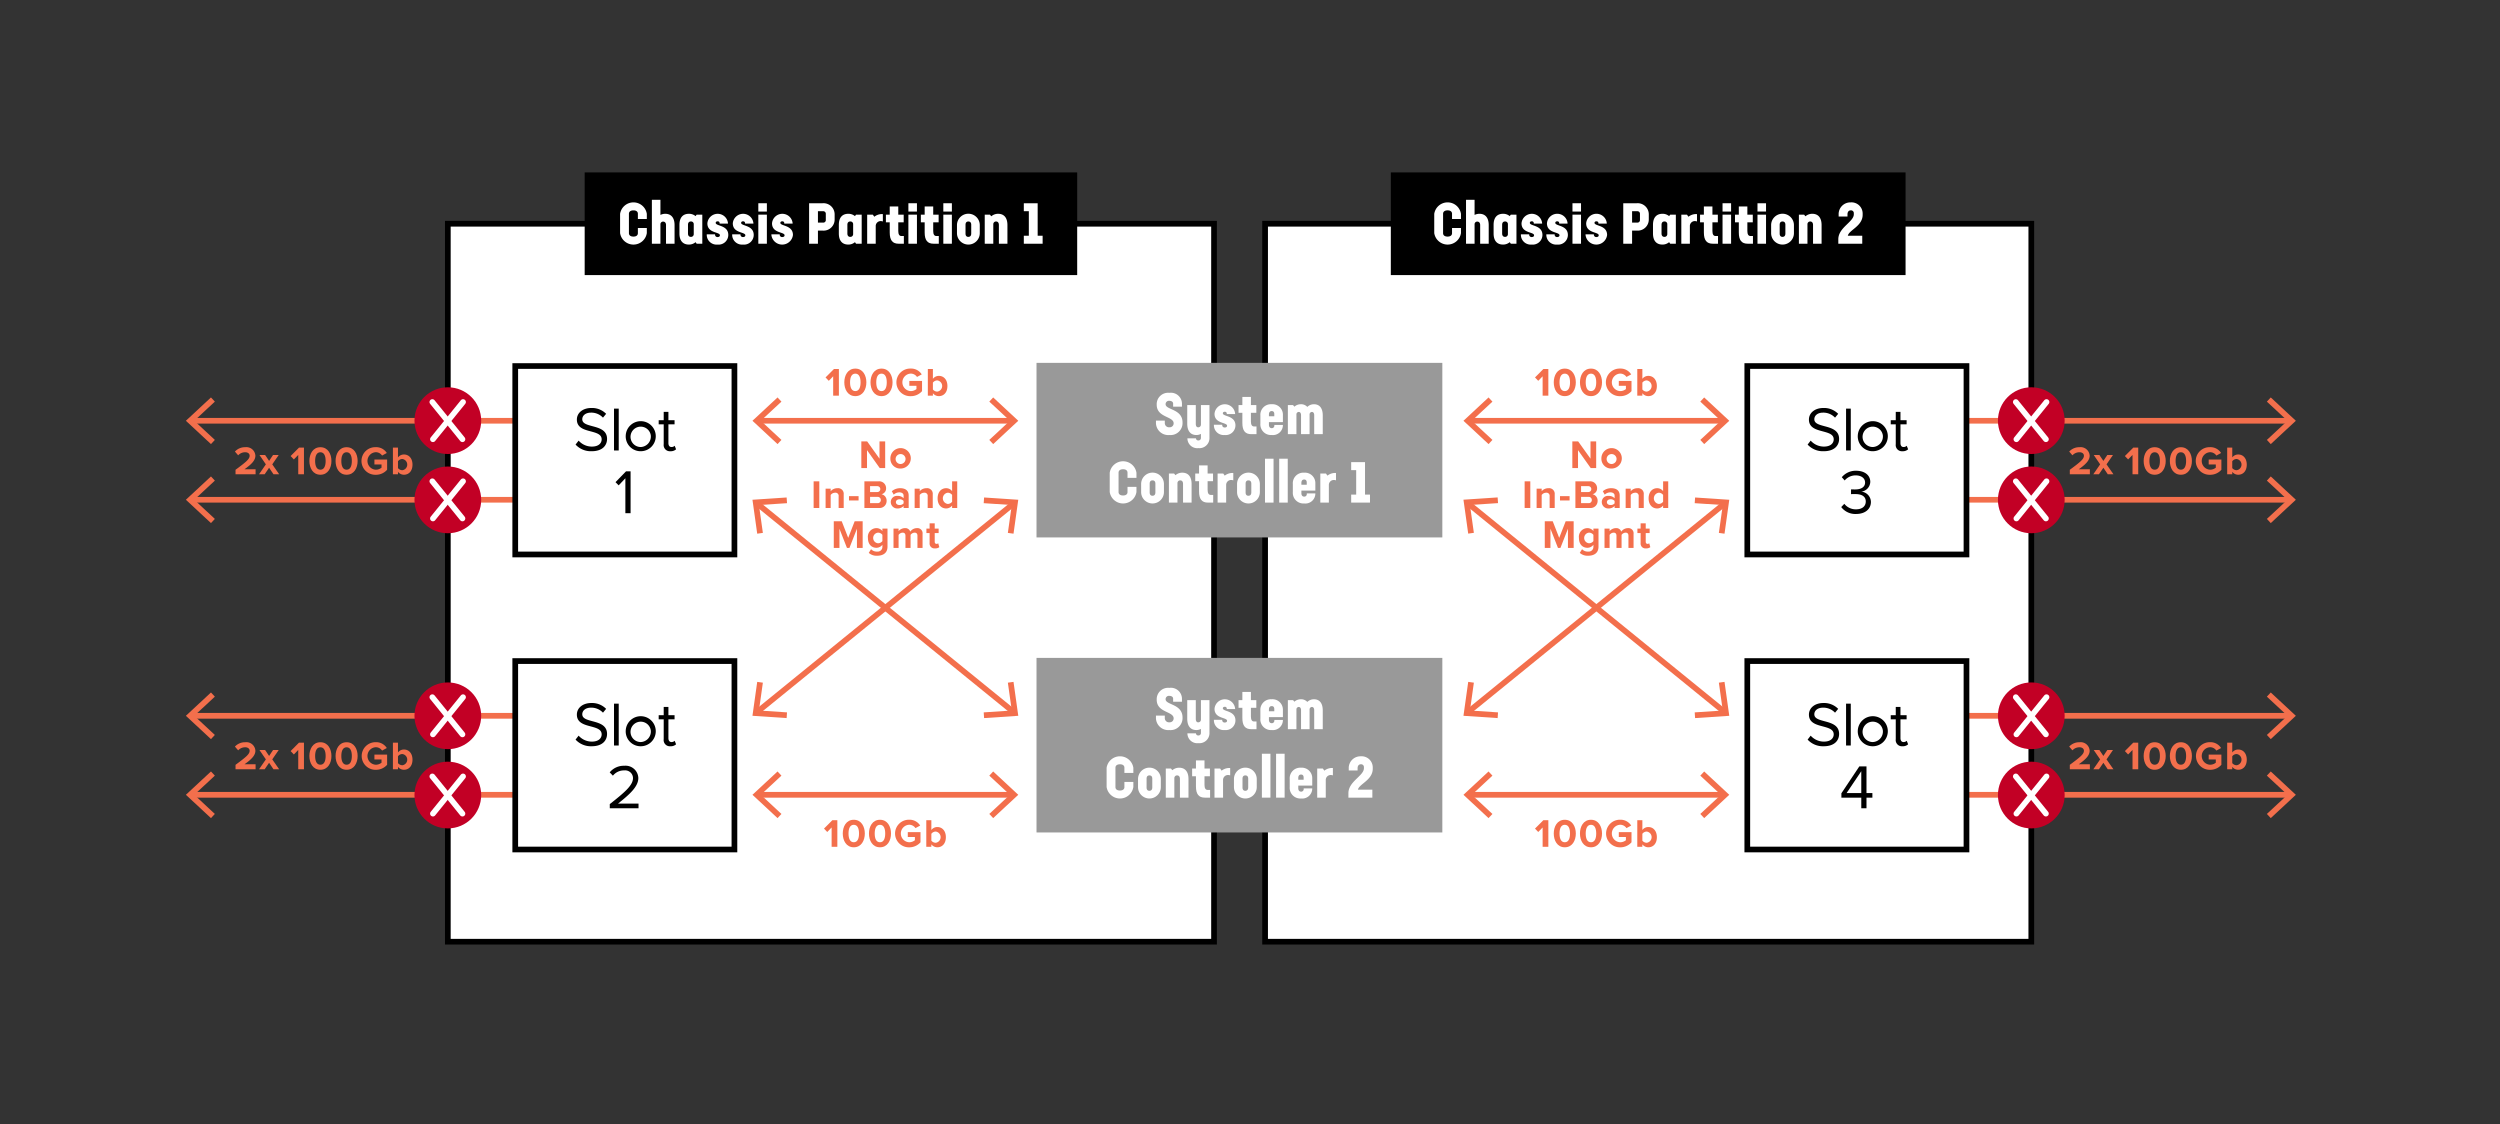 <svg viewBox="0 0 438.298 197.092" xmlns="http://www.w3.org/2000/svg" id="Layer_1"><rect x="0" y="0" width="438.298" height="197.092" fill="#333333" stroke="none"/><defs><style>.cls-1,.cls-2{fill:#fff;}.cls-1{stroke:#000;stroke-miterlimit:10;}.cls-1,.cls-3,.cls-7{stroke-linecap:round;}.cls-3,.cls-7{fill:none;stroke-linejoin:round;}.cls-3{stroke:#f36f4c;}.cls-4{fill:#f36f4c;}.cls-5{fill:#999;}.cls-6{fill:#c20025;}.cls-7{stroke:#fff;}</style></defs><rect height="125.873" width="134.331" y="39.228" x="78.513" class="cls-1"></rect><rect height="18" width="86.347" y="30.228" x="102.505"></rect><path d="M108.713,40.86v-3.358a2.37,2.37,0,0,1,4.688,0V38.391h-1.569v-.909c0-.36-.26-.6-.77-.6-.53,0-.799.239-.799.6V40.879c0,.36.27.6.79.6.52,0,.779-.239.779-.6v-.909h1.569v.89a2.37,2.37,0,0,1-4.688,0Z" class="cls-2"></path><path d="M118.264,39.47v3.259h-1.499V39.451c0-.39-.21-.6-.5-.6a.459.459,0,0,0-.479.47v3.408H114.286V35.033h1.5v2.648a1.918,1.918,0,0,1,.839-.199C117.634,37.482,118.264,38.131,118.264,39.47Z" class="cls-2"></path><path d="M123.127,37.631v5.098h-.989l-.19-.271a1.805,1.805,0,0,1-1.169.42c-1.029,0-1.659-.64-1.659-1.948V39.42c0-1.299.63-1.938,1.659-1.938a1.78,1.78,0,0,1,1.169.409l.19-.26Zm-1.499,3.418v-1.749a.462.462,0,0,0-.51-.47c-.32,0-.5.21-.5.58v1.529c0,.369.18.59.5.59A.476.476,0,0,0,121.628,41.049Z" class="cls-2"></path><path d="M123.906,41.2V41.08h1.459v.12a.408.408,0,0,0,.45.359c.25,0,.4-.119.4-.31,0-.619-2.199-.33-2.199-2.089a1.812,1.812,0,0,1,3.608-.06v.1h-1.459V39.101a.32.32,0,0,0-.35-.3c-.22,0-.34.119-.34.27,0,.6,2.208.359,2.208,2.129a1.704,1.704,0,0,1-1.889,1.679A1.722,1.722,0,0,1,123.906,41.2Z" class="cls-2"></path><path d="M128.365,41.2V41.08h1.459v.12a.408.408,0,0,0,.45.359c.25,0,.4-.119.4-.31,0-.619-2.199-.33-2.199-2.089a1.812,1.812,0,0,1,3.608-.06v.1h-1.459V39.101a.32.32,0,0,0-.35-.3c-.22,0-.34.119-.34.27,0,.6,2.208.359,2.208,2.129a1.704,1.704,0,0,1-1.889,1.679A1.722,1.722,0,0,1,128.365,41.2Z" class="cls-2"></path><path d="M132.948,35.632h1.499v1.46h-1.499Zm0,1.999h1.499v5.098h-1.499Z" class="cls-2"></path><path d="M135.241,41.2V41.08h1.459v.12a.408.408,0,0,0,.45.359c.25,0,.4-.119.4-.31,0-.619-2.199-.33-2.199-2.089a1.812,1.812,0,0,1,3.608-.06v.1H137.499V39.101a.32.32,0,0,0-.35-.3c-.22,0-.34.119-.34.27,0,.6,2.209.359,2.209,2.129a1.902,1.902,0,0,1-3.778,0Z" class="cls-2"></path><path d="M146.328,37.572v.909a1.946,1.946,0,0,1-2.109,1.949h-.819v2.299H141.851V35.632h2.359A1.952,1.952,0,0,1,146.328,37.572Zm-1.549-.07a.439.439,0,0,0-.46-.47h-.919v1.999h.91a.443.443,0,0,0,.47-.479Z" class="cls-2"></path><path d="M151.071,37.631v5.098h-.989l-.19-.271a1.805,1.805,0,0,1-1.169.42c-1.029,0-1.659-.64-1.659-1.948V39.42c0-1.299.63-1.938,1.659-1.938a1.78,1.78,0,0,1,1.169.409l.19-.26Zm-1.499,3.418v-1.749a.462.462,0,0,0-.51-.47c-.32,0-.5.21-.5.58v1.529c0,.369.18.59.5.59A.476.476,0,0,0,149.572,41.049Z" class="cls-2"></path><path d="M154.78,37.541v1.289a1.06,1.06,0,0,0-.38-.069.867.867,0,0,0-.869.909v3.059h-1.5V37.631h.99l.26.37a2.164,2.164,0,0,1,1.299-.47A1.304,1.304,0,0,1,154.78,37.541Z" class="cls-2"></path><path d="M158.464,41.379v1.35h-.919c-1.069,0-1.559-.61-1.559-1.969V38.981h-.67V37.631h.67V36.203h1.499v1.429h.95v1.35h-.95v1.519c0,.59.19.88.56.88Z" class="cls-2"></path><path d="M159.258,35.632h1.499v1.46h-1.499Zm0,1.999h1.499v5.098h-1.499Z" class="cls-2"></path><path d="M164.59,41.379v1.35h-.919c-1.069,0-1.559-.61-1.559-1.969V38.981h-.67V37.631h.67V36.203h1.499v1.429h.95v1.35h-.95v1.519c0,.59.19.88.56.88Z" class="cls-2"></path><path d="M165.383,35.632h1.499v1.46h-1.499Zm0,1.999h1.499v5.098h-1.499Z" class="cls-2"></path><path d="M167.776,40.879V39.47a1.999,1.999,0,0,1,3.998,0V40.879a1.999,1.999,0,1,1-3.998,0Zm2.499.07V39.401c0-.38-.19-.57-.5-.57-.31,0-.5.19-.5.57v1.549c0,.39.19.58.49.58C170.075,41.53,170.274,41.339,170.274,40.95Z" class="cls-2"></path><path d="M176.622,39.47v3.259h-1.499V39.441c0-.391-.19-.61-.49-.61a.472.472,0,0,0-.49.47v3.429h-1.5V37.631h.91l.24.29a1.811,1.811,0,0,1,1.189-.439C175.993,37.482,176.622,38.131,176.622,39.47Z" class="cls-2"></path><path d="M182.793,41.33v1.399H179.495V41.33h.879V37.032h-.879V35.632h2.428V41.33Z" class="cls-2"></path><rect height="125.873" width="134.331" y="39.228" x="221.795" class="cls-1"></rect><rect height="18" width="90.243" y="30.228" x="243.839"></rect><path d="M251.45,40.859V37.501a2.37,2.37,0,0,1,4.688,0V38.391h-1.569v-.91c0-.359-.26-.6-.77-.6-.53,0-.799.24-.799.6V40.879c0,.359.27.6.79.6.52,0,.779-.24.779-.6v-.909h1.569v.889a2.37,2.37,0,0,1-4.688,0Z" class="cls-2"></path><path d="M261,39.47v3.258h-1.499V39.45c0-.39-.21-.6-.5-.6a.459.459,0,0,0-.479.47v3.408h-1.5V35.033h1.5v2.648a1.919,1.919,0,0,1,.839-.2C260.37,37.481,261,38.13,261,39.47Z" class="cls-2"></path><path d="M265.864,37.631v5.097h-.989l-.19-.27a1.81,1.81,0,0,1-1.169.42c-1.029,0-1.659-.64-1.659-1.949V39.42c0-1.3.63-1.939,1.659-1.939a1.776,1.776,0,0,1,1.169.41l.19-.26Zm-1.499,3.418v-1.749a.462.462,0,0,0-.51-.47c-.32,0-.5.21-.5.579v1.529c0,.37.18.59.5.59A.475.475,0,0,0,264.365,41.049Z" class="cls-2"></path><path d="M266.642,41.199V41.08h1.459v.119a.408.408,0,0,0,.45.36c.25,0,.4-.12.4-.31,0-.62-2.199-.33-2.199-2.089a1.812,1.812,0,0,1,3.608-.061v.101h-1.459V39.1a.32.32,0,0,0-.35-.3c-.22,0-.34.12-.34.27,0,.601,2.208.36,2.208,2.129a1.705,1.705,0,0,1-1.889,1.68A1.723,1.723,0,0,1,266.642,41.199Z" class="cls-2"></path><path d="M271.101,41.199V41.08h1.46v.119a.408.408,0,0,0,.449.36c.25,0,.4-.12.4-.31,0-.62-2.199-.33-2.199-2.089A1.812,1.812,0,0,1,274.82,39.1v.101h-1.46V39.1a.32.32,0,0,0-.35-.3c-.22,0-.34.12-.34.27,0,.601,2.209.36,2.209,2.129a1.705,1.705,0,0,1-1.889,1.68A1.723,1.723,0,0,1,271.101,41.199Z" class="cls-2"></path><path d="M275.684,35.632h1.499v1.459h-1.499Zm0,1.999h1.499v5.097h-1.499Z" class="cls-2"></path><path d="M277.977,41.199V41.08h1.459v.119a.409.409,0,0,0,.45.36c.25,0,.399-.12.399-.31,0-.62-2.199-.33-2.199-2.089A1.812,1.812,0,0,1,281.695,39.1v.101h-1.459V39.1a.321.321,0,0,0-.35-.3c-.22,0-.34.12-.34.27,0,.601,2.209.36,2.209,2.129a1.902,1.902,0,0,1-3.778,0Z" class="cls-2"></path><path d="M289.065,37.571v.91a1.946,1.946,0,0,1-2.109,1.948h-.819v2.299h-1.549V35.632h2.358A1.953,1.953,0,0,1,289.065,37.571Zm-1.549-.069a.438.438,0,0,0-.46-.47h-.92v1.999h.91a.444.444,0,0,0,.47-.48Z" class="cls-2"></path><path d="M293.808,37.631v5.097h-.989l-.19-.27a1.809,1.809,0,0,1-1.169.42c-1.029,0-1.659-.64-1.659-1.949V39.42c0-1.3.63-1.939,1.659-1.939a1.774,1.774,0,0,1,1.169.41l.19-.26Zm-1.499,3.418v-1.749a.463.463,0,0,0-.51-.47c-.32,0-.5.21-.5.579v1.529c0,.37.18.59.5.59A.475.475,0,0,0,292.308,41.049Z" class="cls-2"></path><path d="M297.516,37.541v1.289a1.062,1.062,0,0,0-.38-.07.868.868,0,0,0-.869.91v3.058h-1.499V37.631h.989l.26.369a2.165,2.165,0,0,1,1.3-.47A1.18,1.18,0,0,1,297.516,37.541Z" class="cls-2"></path><path d="M301.201,41.379v1.349h-.92c-1.069,0-1.559-.609-1.559-1.969v-1.779h-.67V37.631h.67V36.202h1.499v1.43h.949v1.349h-.949v1.52c0,.59.189.88.56.88Z" class="cls-2"></path><path d="M301.994,35.632h1.499v1.459h-1.499Zm0,1.999h1.499v5.097h-1.499Z" class="cls-2"></path><path d="M307.326,41.379v1.349h-.919c-1.069,0-1.56-.609-1.56-1.969v-1.779h-.67V37.631h.67V36.202h1.499v1.43h.95v1.349h-.95v1.52c0,.59.19.88.56.88Z" class="cls-2"></path><path d="M308.12,35.632h1.499v1.459H308.12Zm0,1.999h1.499v5.097H308.12Z" class="cls-2"></path><path d="M310.513,40.879V39.47a1.999,1.999,0,0,1,3.998,0V40.879a1.999,1.999,0,1,1-3.998,0Zm2.498.07V39.4c0-.38-.189-.569-.499-.569-.311,0-.5.189-.5.569v1.55c0,.39.189.579.489.579C312.811,41.529,313.011,41.339,313.011,40.95Z" class="cls-2"></path><path d="M319.359,39.47v3.258h-1.499V39.44c0-.39-.19-.609-.49-.609a.472.472,0,0,0-.489.47v3.428h-1.5V37.631h.91l.239.29a1.808,1.808,0,0,1,1.189-.44C318.729,37.481,319.359,38.13,319.359,39.47Z" class="cls-2"></path><path d="M323.961,41.329h2.528v1.399H322.291v-.779c0-2.069,2.719-3.038,2.719-4.378v-.199a.485.485,0,0,0-.55-.49c-.329,0-.56.25-.56.7v.379h-1.549v-.31a2.058,2.058,0,0,1,2.108-2.169,1.956,1.956,0,0,1,2.1,1.93v.249C326.559,39.65,324.15,40.339,323.961,41.329Z" class="cls-2"></path><line y2="73.769" x2="33.673" y1="73.769" x1="90.191" class="cls-3"></line><polygon points="36.987 69.679 37.669 70.412 34.057 73.768 37.669 77.125 36.987 77.858 32.589 73.768 36.987 69.679" class="cls-4"></polygon><line y2="87.618" x2="33.673" y1="87.618" x1="90.191" class="cls-3"></line><polygon points="36.987 83.528 37.669 84.261 34.057 87.617 37.669 90.975 36.987 91.707 32.589 87.617 36.987 83.528" class="cls-4"></polygon><line y2="73.769" x2="133.005" y1="73.769" x1="177.437" class="cls-3"></line><polygon points="174.124 69.679 173.442 70.412 177.054 73.768 173.442 77.125 174.124 77.858 178.522 73.768 174.124 69.679" class="cls-4"></polygon><polygon points="136.318 69.679 137 70.412 133.388 73.768 137 77.125 136.318 77.858 131.92 73.768 136.318 69.679" class="cls-4"></polygon><line y2="88.302" x2="132.762" y1="124.809" x1="177.68" class="cls-3"></line><polygon points="177.688 119.546 176.697 119.684 177.383 124.566 172.463 124.894 172.53 125.892 178.523 125.492 177.688 119.546" class="cls-4"></polygon><polygon points="137.912 87.218 137.98 88.217 133.06 88.543 133.745 93.427 132.754 93.565 131.921 87.617 137.912 87.218" class="cls-4"></polygon><path d="M41.293,82.362C43.205,80.954,43.766,80.471,43.766,79.896c0-.406-.372-.609-.764-.609a1.665,1.665,0,0,0-1.247.539l-.567-.658a2.379,2.379,0,0,1,1.8-.764,1.586,1.586,0,0,1,1.786,1.492c0,.799-.658,1.492-1.912,2.375h1.947v.875H41.293Z" class="cls-4"></path><path d="M47.178,82.005l-.778,1.142H45.413l1.198-1.737-1.128-1.646h.995l.701,1.043.693-1.043h.994l-1.134,1.646,1.211,1.737h-.995Z" class="cls-4"></path><path d="M52.287,79.757l-.77.791-.567-.595,1.471-1.478h.869v4.671h-1.002Z" class="cls-4"></path><path d="M56.174,78.405c1.331,0,1.933,1.205,1.933,2.41,0,1.205-.602,2.416-1.933,2.416-1.338,0-1.933-1.211-1.933-2.416C54.241,79.609,54.836,78.405,56.174,78.405Zm0,.883c-.672,0-.925.665-.925,1.527,0,.861.252,1.534.925,1.534.665,0,.917-.672.917-1.534C57.092,79.953,56.839,79.288,56.174,79.288Z" class="cls-4"></path><path d="M60.766,78.405c1.331,0,1.933,1.205,1.933,2.41,0,1.205-.602,2.416-1.933,2.416-1.338,0-1.933-1.211-1.933-2.416C58.833,79.609,59.429,78.405,60.766,78.405Zm0,.883c-.672,0-.925.665-.925,1.527,0,.861.252,1.534.925,1.534.665,0,.917-.672.917-1.534C61.684,79.953,61.432,79.288,60.766,79.288Z" class="cls-4"></path><path d="M65.88,78.398a2.189,2.189,0,0,1,1.933,1.022l-.827.448a1.326,1.326,0,0,0-1.106-.588,1.536,1.536,0,0,0,0,3.068,1.577,1.577,0,0,0,1.008-.357v-.567H65.642v-.854h2.227v1.786a2.592,2.592,0,0,1-1.989.882,2.421,2.421,0,1,1,0-4.839Z" class="cls-4"></path><path d="M68.885,78.475h.889v1.723a1.303,1.303,0,0,1,1.044-.518c.861,0,1.499.672,1.499,1.779,0,1.127-.645,1.772-1.499,1.772a1.328,1.328,0,0,1-1.044-.511v.427h-.889Zm1.653,3.964a.993.993,0,0,0,0-1.968.982.982,0,0,0-.764.392v1.198A.992.992,0,0,0,70.537,82.439Z" class="cls-4"></path><rect height="33.036" width="38.428" y="64.175" x="90.332" class="cls-1"></rect><path d="M101.444,77.25a3.103,3.103,0,0,0,2.311,1.046c1.31,0,1.728-.704,1.728-1.266,0-.88-.892-1.122-1.859-1.386-1.177-.309-2.486-.639-2.486-2.08,0-1.21,1.078-2.035,2.52-2.035a3.45,3.45,0,0,1,2.607,1.023l-.551.671a2.805,2.805,0,0,0-2.123-.88c-.88,0-1.507.473-1.507,1.166,0,.737.847.957,1.782,1.21,1.199.319,2.563.693,2.563,2.233,0,1.067-.727,2.156-2.707,2.156a3.637,3.637,0,0,1-2.816-1.166Z"></path><path d="M107.648,71.64h.825v7.338h-.825Z"></path><path d="M109.705,76.315a2.634,2.634,0,1,1,2.63,2.794A2.607,2.607,0,0,1,109.705,76.315Zm4.39,0a1.786,1.786,0,1,0-1.76,2.057A1.847,1.847,0,0,0,114.095,76.315Z"></path><path d="M116.36,77.866V74.39h-.88V73.664h.88V72.212h.825V73.664h1.078v.726h-1.078v3.301c0,.396.176.682.539.682a.797.797,0,0,0,.562-.22l.241.616a1.346,1.346,0,0,1-.989.341A1.087,1.087,0,0,1,116.36,77.866Z"></path><path d="M109.64,83.85l-1.177,1.243-.551-.561,1.838-1.893h.803v7.338h-.913Z"></path><rect height="30.605" width="71.148" y="63.617" x="181.721" class="cls-5"></rect><path d="M202.663,74.018v-.28h1.549v.44a.735.735,0,0,0,.83.729.677.677,0,0,0,.72-.689c0-1.27-2.968-.97-2.968-3.268a1.998,1.998,0,0,1,2.219-2.079,1.94,1.94,0,0,1,2.208,1.989v.44h-1.549v-.54c0-.31-.3-.49-.67-.49a.585.585,0,0,0-.649.6c0,1.02,2.968.79,2.968,3.208a2.101,2.101,0,0,1-2.309,2.189A2.153,2.153,0,0,1,202.663,74.018Z" class="cls-2"></path><path d="M212.044,71.02v5.707a1.765,1.765,0,0,1-1.939,1.839,1.727,1.727,0,0,1-1.929-1.719h1.5a.378.378,0,0,0,.41.37.424.424,0,0,0,.459-.42v-.729a1.637,1.637,0,0,1-.799.2c-.979,0-1.599-.649-1.599-1.999v-3.248h1.499V74.308c0,.39.15.61.43.61a.471.471,0,0,0,.47-.48v-3.418Z" class="cls-2"></path><path d="M212.819,74.588v-.12h1.459v.12a.408.408,0,0,0,.45.36c.25,0,.4-.12.4-.31,0-.62-2.199-.33-2.199-2.089a1.812,1.812,0,0,1,3.608-.06v.1H215.078v-.1a.32.32,0,0,0-.35-.3c-.22,0-.34.12-.34.27,0,.6,2.209.36,2.209,2.129a1.705,1.705,0,0,1-1.889,1.679A1.722,1.722,0,0,1,212.819,74.588Z" class="cls-2"></path><path d="M220.288,74.768V76.117H219.369c-1.069,0-1.559-.61-1.559-1.969v-1.779H217.14V71.02h.67v-1.429h1.499v1.429h.95v1.349h-.95v1.519c0,.59.19.88.56.88Z" class="cls-2"></path><path d="M224.917,72.769v1.239h-2.449v.45c0,.43.22.61.5.61a.436.436,0,0,0,.45-.43V74.498h1.499a1.751,1.751,0,0,1-1.959,1.769,1.863,1.863,0,0,1-1.989-2.009V72.859a1.85,1.85,0,0,1,1.979-1.989A1.829,1.829,0,0,1,224.917,72.769Zm-1.509.21V72.599c0-.36-.17-.53-.45-.53-.3,0-.49.2-.49.6v.31Z" class="cls-2"></path><path d="M231.905,72.859v3.258h-1.499V72.799c0-.37-.16-.58-.41-.58a.435.435,0,0,0-.4.49V76.117h-1.499V72.799c0-.37-.16-.58-.41-.58a.427.427,0,0,0-.399.47V76.117H225.788V71.02h.91l.23.28A1.706,1.706,0,0,1,228.037,70.87a1.462,1.462,0,0,1,1.159.47,1.671,1.671,0,0,1,1.149-.47C231.325,70.87,231.905,71.519,231.905,72.859Z" class="cls-2"></path><path d="M194.555,86.248V82.89a2.37,2.37,0,0,1,4.688,0v.89h-1.569V82.87c0-.36-.26-.6-.77-.6-.53,0-.799.24-.799.6V86.268c0,.36.27.6.79.6.52,0,.779-.24.779-.6V85.359h1.569V86.248a2.37,2.37,0,0,1-4.688,0Z" class="cls-2"></path><path d="M200.063,86.268V84.859a1.999,1.999,0,0,1,3.998,0V86.268a1.999,1.999,0,0,1-3.998,0Zm2.499.07V84.789c0-.38-.19-.57-.5-.57-.31,0-.5.19-.5.57v1.549c0,.39.19.58.49.58C202.362,86.918,202.561,86.728,202.561,86.338Z" class="cls-2"></path><path d="M208.909,84.859v3.258h-1.499V84.829c0-.39-.19-.61-.49-.61a.472.472,0,0,0-.49.47V88.117h-1.5V83.02h.91l.24.29a1.809,1.809,0,0,1,1.189-.44C208.279,82.87,208.909,83.519,208.909,84.859Z" class="cls-2"></path><path d="M212.696,86.768V88.117h-.919c-1.069,0-1.559-.61-1.559-1.969v-1.779h-.67V83.02h.67v-1.429h1.499v1.429h.95v1.349h-.95v1.519c0,.59.19.88.56.88Z" class="cls-2"></path><path d="M216.218,82.93v1.289a1.061,1.061,0,0,0-.38-.07.867.867,0,0,0-.869.91V88.117h-1.5V83.02h.99l.26.37a2.164,2.164,0,0,1,1.299-.47A1.241,1.241,0,0,1,216.218,82.93Z" class="cls-2"></path><path d="M216.88,86.268V84.859a1.999,1.999,0,0,1,3.998,0V86.268a1.999,1.999,0,0,1-3.998,0Zm2.499.07V84.789c0-.38-.19-.57-.5-.57-.31,0-.5.19-.5.57v1.549c0,.39.19.58.49.58C219.179,86.918,219.378,86.728,219.378,86.338Z" class="cls-2"></path><path d="M223.277,80.421v7.696h-1.499V80.421Z" class="cls-2"></path><path d="M225.765,80.421v7.696h-1.499V80.421Z" class="cls-2"></path><path d="M230.606,84.769v1.239H228.158v.45c0,.43.22.61.5.61a.436.436,0,0,0,.45-.43V86.498h1.499a1.751,1.751,0,0,1-1.959,1.769,1.863,1.863,0,0,1-1.989-2.009V84.859a1.85,1.85,0,0,1,1.979-1.989A1.829,1.829,0,0,1,230.606,84.769Zm-1.509.21V84.599c0-.36-.17-.53-.45-.53-.3,0-.49.2-.49.6v.31Z" class="cls-2"></path><path d="M234.225,82.93v1.289a1.06,1.06,0,0,0-.38-.07.867.867,0,0,0-.869.91V88.117h-1.5V83.02h.99l.26.37a2.164,2.164,0,0,1,1.299-.47A1.241,1.241,0,0,1,234.225,82.93Z" class="cls-2"></path><path d="M240.185,86.718V88.117h-3.298V86.718h.879V82.42h-.879V81.021h2.428v5.697Z" class="cls-2"></path><path d="M152.003,78.921V82.058h-.995V77.387h1.022l2.164,3.025V77.387h.995V82.058h-.959Z" class="cls-4"></path><path d="M156.102,80.364a1.79,1.79,0,1,1,1.786,1.779A1.713,1.713,0,0,1,156.102,80.364Zm2.654,0a.873.873,0,1,0-.868.987A.893.893,0,0,0,158.757,80.364Z" class="cls-4"></path><path d="M142.645,84.387h.994V89.058h-.994Z" class="cls-4"></path><path d="M147.028,87.014a.549.549,0,0,0-.624-.63.964.964,0,0,0-.771.399V89.058h-.889V85.676h.889v.441a1.549,1.549,0,0,1,1.184-.525.984.984,0,0,1,1.1,1.079V89.058h-.889Z" class="cls-4"></path><path d="M148.844,86.985h1.681v.756h-1.681Z" class="cls-4"></path><path d="M151.546,84.387h2.458a1.208,1.208,0,0,1,1.345,1.19,1.038,1.038,0,0,1-.805,1.072,1.132,1.132,0,0,1,.896,1.148,1.23,1.23,0,0,1-1.359,1.261h-2.535Zm2.241,1.877a.516.516,0,1,0,0-1.03h-1.247v1.03Zm.035,1.947a.537.537,0,0,0,.603-.553.546.546,0,0,0-.603-.546h-1.282v1.1Z" class="cls-4"></path><path d="M158.418,88.708a1.4,1.4,0,0,1-1.071.434,1.127,1.127,0,0,1-1.177-1.121,1.071,1.071,0,0,1,1.177-1.079,1.367,1.367,0,0,1,1.071.413v-.469c0-.343-.294-.567-.742-.567a1.424,1.424,0,0,0-.988.399l-.336-.595a2.218,2.218,0,0,1,1.478-.532c.771,0,1.478.308,1.478,1.282V89.058h-.89Zm0-.882a.889.889,0,0,0-.714-.294c-.35,0-.637.189-.637.511,0,.315.287.498.637.498a.889.889,0,0,0,.714-.294Z" class="cls-4"></path><path d="M162.639,87.014a.549.549,0,0,0-.624-.63.964.964,0,0,0-.771.399V89.058h-.889V85.676h.889v.441a1.549,1.549,0,0,1,1.184-.525.984.984,0,0,1,1.1,1.079V89.058h-.889Z" class="cls-4"></path><path d="M166.923,88.631a1.327,1.327,0,0,1-1.043.511c-.854,0-1.499-.645-1.499-1.772,0-1.106.637-1.779,1.499-1.779a1.303,1.303,0,0,1,1.043.518V84.387h.896V89.058h-.896Zm0-1.863a.979.979,0,0,0-.771-.385.994.994,0,0,0,0,1.968.979.979,0,0,0,.771-.385Z" class="cls-4"></path><path d="M150.239,92.697l-1.317,3.362h-.434l-1.317-3.362V96.058h-.994V91.387h1.394l1.135,2.914,1.134-2.914h1.401V96.058h-1.001Z" class="cls-4"></path><path d="M152.712,96.283a1.344,1.344,0,0,0,1.058.42.827.827,0,0,0,.931-.854v-.343a1.317,1.317,0,0,1-1.043.532c-.847,0-1.492-.595-1.492-1.723a1.513,1.513,0,0,1,1.492-1.723,1.302,1.302,0,0,1,1.043.518v-.434h.896v3.152c0,1.289-.994,1.604-1.828,1.604a2.039,2.039,0,0,1-1.457-.504Zm1.989-2.514a.964.964,0,0,0-.763-.385.935.935,0,0,0,0,1.863.984.984,0,0,0,.763-.385Z" class="cls-4"></path><path d="M160.846,93.922c0-.315-.14-.539-.504-.539a.899.899,0,0,0-.701.392v2.283H158.744V93.922c0-.315-.14-.539-.504-.539a.909.909,0,0,0-.701.399V96.058h-.889V92.676h.889v.441a1.48,1.48,0,0,1,1.107-.525.895.895,0,0,1,.938.616,1.435,1.435,0,0,1,1.163-.616.903.903,0,0,1,.995,1.022V96.058h-.896Z" class="cls-4"></path><path d="M162.978,95.218V93.453h-.56v-.777h.56v-.924h.896v.924h.687V93.453h-.687v1.527c0,.21.112.371.308.371a.486.486,0,0,0,.309-.098l.189.672a1.098,1.098,0,0,1-.743.217A.846.846,0,0,1,162.978,95.218Z" class="cls-4"></path><path d="M276.655,78.921V82.058H275.661V77.387h1.022l2.164,3.025V77.387h.994V82.058h-.959Z" class="cls-4"></path><path d="M280.755,80.364a1.79,1.79,0,1,1,1.786,1.779A1.714,1.714,0,0,1,280.755,80.364Zm2.654,0a.872.872,0,1,0-.868.987A.892.892,0,0,0,283.409,80.364Z" class="cls-4"></path><path d="M267.298,84.387h.994V89.058h-.994Z" class="cls-4"></path><path d="M271.681,87.014a.549.549,0,0,0-.624-.63.964.964,0,0,0-.771.399V89.058h-.889V85.676h.889v.441a1.549,1.549,0,0,1,1.184-.525.984.984,0,0,1,1.1,1.079V89.058h-.889Z" class="cls-4"></path><path d="M273.496,86.985h1.682v.756H273.496Z" class="cls-4"></path><path d="M276.198,84.387h2.458a1.208,1.208,0,0,1,1.345,1.19,1.038,1.038,0,0,1-.805,1.072,1.132,1.132,0,0,1,.896,1.148,1.231,1.231,0,0,1-1.359,1.261h-2.535Zm2.241,1.877a.516.516,0,1,0,0-1.03h-1.247v1.03Zm.035,1.947a.537.537,0,0,0,.603-.553.546.546,0,0,0-.603-.546h-1.282v1.1Z" class="cls-4"></path><path d="M283.071,88.708a1.402,1.402,0,0,1-1.071.434,1.127,1.127,0,0,1-1.177-1.121,1.071,1.071,0,0,1,1.177-1.079,1.368,1.368,0,0,1,1.071.413v-.469c0-.343-.294-.567-.742-.567a1.426,1.426,0,0,0-.988.399l-.336-.595a2.218,2.218,0,0,1,1.478-.532c.77,0,1.479.308,1.479,1.282V89.058h-.89Zm0-.882a.891.891,0,0,0-.715-.294c-.35,0-.637.189-.637.511,0,.315.287.498.637.498a.891.891,0,0,0,.715-.294Z" class="cls-4"></path><path d="M287.292,87.014a.549.549,0,0,0-.624-.63.965.965,0,0,0-.77.399V89.058h-.889V85.676h.889v.441a1.551,1.551,0,0,1,1.184-.525.984.984,0,0,1,1.1,1.079V89.058h-.889Z" class="cls-4"></path><path d="M291.576,88.631a1.328,1.328,0,0,1-1.044.511c-.854,0-1.499-.645-1.499-1.772,0-1.106.638-1.779,1.499-1.779a1.303,1.303,0,0,1,1.044.518V84.387h.896V89.058h-.896Zm0-1.863a.979.979,0,0,0-.771-.385.994.994,0,0,0,0,1.968.979.979,0,0,0,.771-.385Z" class="cls-4"></path><path d="M274.891,92.697,273.574,96.058h-.434l-1.317-3.362V96.058H270.829V91.387h1.394l1.135,2.914,1.135-2.914h1.4V96.058h-1.001Z" class="cls-4"></path><path d="M277.365,96.283a1.343,1.343,0,0,0,1.058.42.827.827,0,0,0,.931-.854v-.343a1.316,1.316,0,0,1-1.043.532c-.848,0-1.492-.595-1.492-1.723a1.514,1.514,0,0,1,1.492-1.723,1.3,1.3,0,0,1,1.043.518v-.434h.896v3.152c0,1.289-.994,1.604-1.827,1.604a2.038,2.038,0,0,1-1.457-.504Zm1.988-2.514a.962.962,0,0,0-.763-.385.935.935,0,0,0,0,1.863.983.983,0,0,0,.763-.385Z" class="cls-4"></path><path d="M285.498,93.922c0-.315-.14-.539-.504-.539a.9.9,0,0,0-.701.392v2.283h-.896V93.922c0-.315-.14-.539-.504-.539a.908.908,0,0,0-.7.399V96.058h-.89V92.676h.89v.441a1.478,1.478,0,0,1,1.106-.525.895.895,0,0,1,.938.616,1.436,1.436,0,0,1,1.163-.616.903.903,0,0,1,.994,1.022V96.058h-.896Z" class="cls-4"></path><path d="M287.631,95.218V93.453h-.561v-.777h.561v-.924h.896v.924h.687V93.453h-.687v1.527c0,.21.112.371.308.371a.483.483,0,0,0,.309-.098l.189.672a1.1,1.1,0,0,1-.743.217A.845.845,0,0,1,287.631,95.218Z" class="cls-4"></path><line y2="73.769" x2="401.421" y1="73.769" x1="344.904" class="cls-3"></line><polygon points="398.108 77.859 397.426 77.126 401.037 73.77 397.426 70.413 398.108 69.68 402.506 73.77 398.108 77.859" class="cls-4"></polygon><line y2="87.618" x2="401.421" y1="87.618" x1="344.904" class="cls-3"></line><polygon points="398.108 91.708 397.426 90.975 401.037 87.619 397.426 84.262 398.108 83.529 402.506 87.619 398.108 91.708" class="cls-4"></polygon><line y2="73.769" x2="302.09" y1="73.769" x1="257.657" class="cls-3"></line><polygon points="260.97 77.859 261.653 77.126 258.041 73.77 261.653 70.413 260.97 69.68 256.572 73.77 260.97 77.859" class="cls-4"></polygon><polygon points="298.776 77.859 298.094 77.126 301.706 73.77 298.094 70.413 298.776 69.68 303.174 73.77 298.776 77.859" class="cls-4"></polygon><line y2="88.302" x2="302.333" y1="124.809" x1="257.414" class="cls-3"></line><polygon points="262.565 125.893 262.632 124.895 257.713 124.568 258.398 119.684 257.407 119.546 256.573 125.494 262.565 125.893" class="cls-4"></polygon><polygon points="302.341 93.566 301.35 93.428 302.035 88.545 297.115 88.217 297.183 87.219 303.175 87.619 302.341 93.566" class="cls-4"></polygon><path d="M362.877,82.362c1.912-1.408,2.473-1.891,2.473-2.466,0-.406-.372-.609-.764-.609a1.667,1.667,0,0,0-1.247.539l-.567-.658a2.379,2.379,0,0,1,1.8-.764,1.586,1.586,0,0,1,1.786,1.492c0,.799-.658,1.492-1.912,2.375h1.947v.875h-3.516Z" class="cls-4"></path><path d="M368.762,82.005l-.778,1.142h-.987l1.198-1.737-1.128-1.646h.994l.701,1.043.693-1.043h.994l-1.135,1.646,1.212,1.737h-.995Z" class="cls-4"></path><path d="M373.871,79.757l-.771.791-.567-.595,1.471-1.478h.869v4.671h-1.002Z" class="cls-4"></path><path d="M377.758,78.405c1.33,0,1.933,1.205,1.933,2.41,0,1.205-.603,2.416-1.933,2.416-1.338,0-1.934-1.211-1.934-2.416C375.824,79.609,376.42,78.405,377.758,78.405Zm0,.883c-.673,0-.925.665-.925,1.527,0,.861.252,1.534.925,1.534.665,0,.917-.672.917-1.534C378.675,79.953,378.423,79.288,377.758,79.288Z" class="cls-4"></path><path d="M382.349,78.405c1.331,0,1.933,1.205,1.933,2.41,0,1.205-.602,2.416-1.933,2.416-1.338,0-1.933-1.211-1.933-2.416C380.417,79.609,381.012,78.405,382.349,78.405Zm0,.883c-.672,0-.925.665-.925,1.527,0,.861.253,1.534.925,1.534.665,0,.918-.672.918-1.534C383.267,79.953,383.015,79.288,382.349,79.288Z" class="cls-4"></path><path d="M387.464,78.398a2.189,2.189,0,0,1,1.933,1.022l-.826.448a1.326,1.326,0,0,0-1.106-.588,1.536,1.536,0,0,0,0,3.068,1.577,1.577,0,0,0,1.008-.357v-.567h-1.246v-.854H389.452v1.786a2.591,2.591,0,0,1-1.988.882,2.421,2.421,0,1,1,0-4.839Z" class="cls-4"></path><path d="M390.468,78.475h.89v1.723a1.302,1.302,0,0,1,1.044-.518c.861,0,1.498.672,1.498,1.779,0,1.127-.645,1.772-1.498,1.772a1.327,1.327,0,0,1-1.044-.511v.427h-.89Zm1.653,3.964a.993.993,0,0,0,0-1.968.982.982,0,0,0-.764.392v1.198A.992.992,0,0,0,392.121,82.439Z" class="cls-4"></path><rect height="33.036" width="38.428" y="64.175" x="306.335" class="cls-1"></rect><path d="M317.447,77.25a3.103,3.103,0,0,0,2.311,1.046c1.309,0,1.727-.704,1.727-1.266,0-.88-.891-1.122-1.859-1.386-1.177-.309-2.486-.639-2.486-2.08,0-1.21,1.078-2.035,2.52-2.035a3.45,3.45,0,0,1,2.607,1.023l-.55.671a2.806,2.806,0,0,0-2.123-.88c-.881,0-1.508.473-1.508,1.166,0,.737.848.957,1.782,1.21,1.199.319,2.563.693,2.563,2.233,0,1.067-.726,2.156-2.706,2.156a3.634,3.634,0,0,1-2.816-1.166Z"></path><path d="M323.651,71.64h.825v7.338h-.825Z"></path><path d="M325.708,76.315a2.634,2.634,0,1,1,2.629,2.794A2.607,2.607,0,0,1,325.708,76.315Zm4.39,0A1.787,1.787,0,1,0,328.337,78.372,1.848,1.848,0,0,0,330.098,76.315Z"></path><path d="M332.363,77.866V74.39h-.881V73.664h.881V72.212h.825V73.664h1.078v.726h-1.078v3.301c0,.396.176.682.539.682a.796.796,0,0,0,.561-.22l.242.616a1.347,1.347,0,0,1-.99.341A1.087,1.087,0,0,1,332.363,77.866Z"></path><path d="M323.343,88.327a2.547,2.547,0,0,0,2.046.969c1.067,0,1.717-.528,1.717-1.376,0-.913-.748-1.298-1.826-1.298-.309,0-.649,0-.76.011v-.836c.121.011.463.011.76.011.924,0,1.705-.362,1.705-1.21,0-.814-.748-1.254-1.64-1.254a2.485,2.485,0,0,0-1.936.891l-.507-.571a3.179,3.179,0,0,1,2.509-1.134c1.408,0,2.486.715,2.486,1.958a1.788,1.788,0,0,1-1.584,1.706A1.845,1.845,0,0,1,328.008,87.997c0,1.222-.979,2.112-2.597,2.112a3.095,3.095,0,0,1-2.607-1.21Z"></path><path d="M270.451,65.975l-.77.791-.567-.595,1.471-1.478h.869v4.671h-1.002Z" class="cls-4"></path><path d="M274.338,64.623c1.33,0,1.933,1.205,1.933,2.41,0,1.205-.603,2.416-1.933,2.416-1.338,0-1.934-1.211-1.934-2.416C272.404,65.828,273,64.623,274.338,64.623Zm0,.883c-.673,0-.925.665-.925,1.527,0,.861.252,1.534.925,1.534.665,0,.917-.672.917-1.534C275.255,66.171,275.003,65.506,274.338,65.506Z" class="cls-4"></path><path d="M278.93,64.623c1.331,0,1.933,1.205,1.933,2.41,0,1.205-.602,2.416-1.933,2.416-1.338,0-1.933-1.211-1.933-2.416C276.997,65.828,277.592,64.623,278.93,64.623Zm0,.883c-.672,0-.925.665-.925,1.527,0,.861.253,1.534.925,1.534.665,0,.918-.672.918-1.534C279.848,66.171,279.595,65.506,278.93,65.506Z" class="cls-4"></path><path d="M284.044,64.617a2.189,2.189,0,0,1,1.933,1.022l-.826.448a1.326,1.326,0,0,0-1.106-.588,1.536,1.536,0,0,0,0,3.068,1.577,1.577,0,0,0,1.008-.357V67.642h-1.246v-.854h2.227v1.786a2.591,2.591,0,0,1-1.988.882,2.421,2.421,0,1,1,0-4.839Z" class="cls-4"></path><path d="M287.048,64.694h.89v1.723a1.302,1.302,0,0,1,1.044-.518c.861,0,1.498.672,1.498,1.779,0,1.127-.645,1.772-1.498,1.772a1.327,1.327,0,0,1-1.044-.511v.427h-.89Zm1.653,3.964a.993.993,0,0,0,0-1.968.982.982,0,0,0-.764.392v1.198A.992.992,0,0,0,288.701,68.658Z" class="cls-4"></path><path d="M146.07,65.975l-.77.791-.567-.595,1.471-1.478h.869v4.671H146.07Z" class="cls-4"></path><path d="M149.957,64.623c1.331,0,1.933,1.205,1.933,2.41,0,1.205-.602,2.416-1.933,2.416-1.338,0-1.933-1.211-1.933-2.416C148.024,65.828,148.619,64.623,149.957,64.623Zm0,.883c-.672,0-.925.665-.925,1.527,0,.861.252,1.534.925,1.534.665,0,.917-.672.917-1.534C150.874,66.171,150.622,65.506,149.957,65.506Z" class="cls-4"></path><path d="M154.549,64.623c1.331,0,1.933,1.205,1.933,2.41,0,1.205-.602,2.416-1.933,2.416-1.338,0-1.933-1.211-1.933-2.416C152.616,65.828,153.211,64.623,154.549,64.623Zm0,.883c-.672,0-.925.665-.925,1.527,0,.861.252,1.534.925,1.534.665,0,.917-.672.917-1.534C155.467,66.171,155.214,65.506,154.549,65.506Z" class="cls-4"></path><path d="M159.663,64.617a2.189,2.189,0,0,1,1.933,1.022l-.827.448a1.326,1.326,0,0,0-1.106-.588,1.536,1.536,0,0,0,0,3.068,1.577,1.577,0,0,0,1.008-.357V67.642h-1.247v-.854h2.227v1.786a2.592,2.592,0,0,1-1.989.882,2.421,2.421,0,1,1,0-4.839Z" class="cls-4"></path><path d="M162.667,64.694h.889v1.723a1.303,1.303,0,0,1,1.044-.518c.861,0,1.499.672,1.499,1.779,0,1.127-.645,1.772-1.499,1.772a1.328,1.328,0,0,1-1.044-.511v.427h-.889Zm1.653,3.964a.993.993,0,0,0,0-1.968.982.982,0,0,0-.764.392v1.198A.992.992,0,0,0,164.32,68.658Z" class="cls-4"></path><line y2="125.493" x2="33.673" y1="125.493" x1="90.191" class="cls-3"></line><polygon points="36.987 121.403 37.669 122.136 34.057 125.492 37.669 128.85 36.987 129.582 32.589 125.492 36.987 121.403" class="cls-4"></polygon><line y2="139.342" x2="33.673" y1="139.342" x1="90.191" class="cls-3"></line><polygon points="36.987 135.252 37.669 135.985 34.057 139.341 37.669 142.699 36.987 143.431 32.589 139.341 36.987 135.252" class="cls-4"></polygon><line y2="124.809" x2="132.762" y1="88.302" x1="177.68" class="cls-3"></line><polygon points="172.53 87.218 172.462 88.217 177.382 88.543 176.697 93.427 177.688 93.565 178.521 87.617 172.53 87.218" class="cls-4"></polygon><polygon points="132.754 119.546 133.745 119.684 133.059 124.566 137.979 124.894 137.912 125.892 131.919 125.492 132.754 119.546" class="cls-4"></polygon><line y2="139.342" x2="133.005" y1="139.342" x1="177.437" class="cls-3"></line><polygon points="174.124 135.252 173.442 135.985 177.054 139.341 173.442 142.699 174.124 143.431 178.522 139.341 174.124 135.252" class="cls-4"></polygon><polygon points="136.318 135.252 137 135.985 133.388 139.341 137 142.699 136.318 143.431 131.92 139.341 136.318 135.252" class="cls-4"></polygon><path d="M41.293,134.086c1.912-1.408,2.473-1.891,2.473-2.466,0-.405-.372-.608-.764-.608a1.665,1.665,0,0,0-1.247.539l-.567-.658a2.379,2.379,0,0,1,1.8-.764,1.586,1.586,0,0,1,1.786,1.491c0,.799-.658,1.492-1.912,2.375h1.947v.875H41.293Z" class="cls-4"></path><path d="M47.178,133.729l-.778,1.142H45.413l1.198-1.736L45.483,131.488h.995l.701,1.044.693-1.044h.994l-1.134,1.646,1.211,1.736h-.995Z" class="cls-4"></path><path d="M52.287,131.481l-.77.791-.567-.595,1.471-1.478h.869v4.671h-1.002Z" class="cls-4"></path><path d="M56.174,130.129c1.331,0,1.933,1.204,1.933,2.409s-.602,2.416-1.933,2.416c-1.338,0-1.933-1.211-1.933-2.416S54.836,130.129,56.174,130.129Zm0,.883c-.672,0-.925.665-.925,1.526s.252,1.534.925,1.534c.665,0,.917-.673.917-1.534S56.839,131.012,56.174,131.012Z" class="cls-4"></path><path d="M60.766,130.129c1.331,0,1.933,1.204,1.933,2.409s-.602,2.416-1.933,2.416c-1.338,0-1.933-1.211-1.933-2.416S59.429,130.129,60.766,130.129Zm0,.883c-.672,0-.925.665-.925,1.526s.252,1.534.925,1.534c.665,0,.917-.673.917-1.534S61.432,131.012,60.766,131.012Z" class="cls-4"></path><path d="M65.88,130.122a2.188,2.188,0,0,1,1.933,1.022l-.827.448a1.326,1.326,0,0,0-1.106-.589,1.536,1.536,0,0,0,0,3.068,1.58,1.58,0,0,0,1.008-.357v-.567H65.642v-.854h2.227v1.786a2.592,2.592,0,0,1-1.989.882,2.42,2.42,0,1,1,0-4.839Z" class="cls-4"></path><path d="M68.885,130.2h.889v1.723a1.302,1.302,0,0,1,1.044-.519c.861,0,1.499.673,1.499,1.779,0,1.127-.645,1.771-1.499,1.771a1.327,1.327,0,0,1-1.044-.511v.427h-.889Zm1.653,3.964a.993.993,0,0,0,0-1.968.983.983,0,0,0-.764.392v1.198A.992.992,0,0,0,70.537,134.163Z" class="cls-4"></path><rect height="33.036" width="38.428" y="115.9" x="90.332" class="cls-1"></rect><path d="M101.444,128.974a3.103,3.103,0,0,0,2.311,1.046c1.31,0,1.728-.704,1.728-1.266,0-.88-.892-1.122-1.859-1.386-1.177-.309-2.486-.639-2.486-2.08,0-1.21,1.078-2.035,2.52-2.035a3.45,3.45,0,0,1,2.607,1.023l-.551.671a2.805,2.805,0,0,0-2.123-.88c-.88,0-1.507.473-1.507,1.166,0,.737.847.957,1.782,1.21,1.199.319,2.563.693,2.563,2.233,0,1.067-.727,2.156-2.707,2.156a3.637,3.637,0,0,1-2.816-1.166Z"></path><path d="M107.648,123.364h.825v7.338h-.825Z"></path><path d="M109.705,128.039a2.634,2.634,0,1,1,2.63,2.794A2.607,2.607,0,0,1,109.705,128.039Zm4.39,0a1.786,1.786,0,1,0-1.76,2.057A1.847,1.847,0,0,0,114.095,128.039Z"></path><path d="M116.36,129.59v-3.477h-.88v-.726h.88v-1.452h.825v1.452h1.078v.726h-1.078v3.301c0,.396.176.682.539.682a.797.797,0,0,0,.562-.22l.241.616a1.347,1.347,0,0,1-.989.341A1.087,1.087,0,0,1,116.36,129.59Z"></path><path d="M106.906,140.975c2.64-2.079,4.07-3.3,4.07-4.565a1.372,1.372,0,0,0-1.529-1.342,2.454,2.454,0,0,0-1.991.924l-.562-.583a3.179,3.179,0,0,1,2.553-1.155,2.233,2.233,0,0,1,2.464,2.156c0,1.496-1.518,2.86-3.564,4.478h3.598v.814h-5.038Z"></path><rect height="30.605" width="71.148" y="115.341" x="181.721" class="cls-5"></rect><path d="M202.663,125.743v-.28h1.549v.44a.735.735,0,0,0,.83.73.677.677,0,0,0,.72-.689c0-1.27-2.968-.97-2.968-3.268a1.998,1.998,0,0,1,2.219-2.079,1.941,1.941,0,0,1,2.208,1.989v.44h-1.549v-.54c0-.31-.3-.49-.67-.49a.585.585,0,0,0-.649.6c0,1.02,2.968.79,2.968,3.208a2.101,2.101,0,0,1-2.309,2.189A2.153,2.153,0,0,1,202.663,125.743Z" class="cls-2"></path><path d="M212.044,122.744v5.707a1.765,1.765,0,0,1-1.939,1.839,1.727,1.727,0,0,1-1.929-1.719h1.5a.378.378,0,0,0,.41.37.424.424,0,0,0,.459-.42v-.73a1.637,1.637,0,0,1-.799.2c-.979,0-1.599-.649-1.599-1.999v-3.248h1.499v3.288c0,.39.15.61.43.61a.471.471,0,0,0,.47-.48v-3.418Z" class="cls-2"></path><path d="M212.819,126.312v-.12h1.459v.12a.408.408,0,0,0,.45.36c.25,0,.4-.12.4-.31,0-.62-2.199-.33-2.199-2.089a1.812,1.812,0,0,1,3.608-.06v.1H215.078v-.1a.32.32,0,0,0-.35-.3c-.22,0-.34.12-.34.27,0,.6,2.209.36,2.209,2.129a1.705,1.705,0,0,1-1.889,1.679A1.722,1.722,0,0,1,212.819,126.312Z" class="cls-2"></path><path d="M220.288,126.492v1.349H219.369c-1.069,0-1.559-.61-1.559-1.969v-1.779H217.14v-1.349h.67v-1.429h1.499v1.429h.95v1.349h-.95v1.519c0,.59.19.88.56.88Z" class="cls-2"></path><path d="M224.917,124.493v1.239h-2.449v.45c0,.43.22.61.5.61a.436.436,0,0,0,.45-.43v-.14h1.499a1.751,1.751,0,0,1-1.959,1.769,1.863,1.863,0,0,1-1.989-2.009v-1.399a1.85,1.85,0,0,1,1.979-1.989A1.829,1.829,0,0,1,224.917,124.493Zm-1.509.21v-.38c0-.36-.17-.53-.45-.53-.3,0-.49.2-.49.6v.31Z" class="cls-2"></path><path d="M231.905,124.583v3.258h-1.499v-3.318c0-.37-.16-.58-.41-.58a.435.435,0,0,0-.4.49v3.408h-1.499v-3.318c0-.37-.16-.58-.41-.58a.427.427,0,0,0-.399.47v3.428H225.788v-5.097h.91l.23.28a1.706,1.706,0,0,1,1.109-.43,1.462,1.462,0,0,1,1.159.47,1.671,1.671,0,0,1,1.149-.47C231.325,122.594,231.905,123.244,231.905,124.583Z" class="cls-2"></path><path d="M194.01,137.972v-3.358a2.37,2.37,0,0,1,4.688,0v.89h-1.569v-.91c0-.36-.26-.6-.77-.6-.53,0-.799.24-.799.6v3.398c0,.36.27.6.79.6.52,0,.779-.24.779-.6v-.909h1.569v.889a2.37,2.37,0,0,1-4.688,0Z" class="cls-2"></path><path d="M199.518,137.992v-1.409a1.999,1.999,0,0,1,3.998,0v1.409a1.999,1.999,0,0,1-3.998,0Zm2.499.07v-1.549c0-.38-.19-.57-.5-.57-.31,0-.5.19-.5.57v1.549c0,.39.19.58.49.58C201.817,138.642,202.016,138.452,202.016,138.062Z" class="cls-2"></path><path d="M208.364,136.583v3.258h-1.499v-3.288c0-.39-.19-.61-.49-.61a.472.472,0,0,0-.49.47v3.428h-1.5V134.744h.91l.24.29a1.809,1.809,0,0,1,1.189-.44C207.734,134.594,208.364,135.244,208.364,136.583Z" class="cls-2"></path><path d="M212.151,138.492v1.349h-.919c-1.069,0-1.559-.61-1.559-1.969v-1.779h-.67V134.744h.67v-1.429h1.499v1.429h.95v1.349h-.95v1.519c0,.59.19.88.56.88Z" class="cls-2"></path><path d="M215.673,134.654v1.289a1.061,1.061,0,0,0-.38-.07.867.867,0,0,0-.869.91v3.058H212.924V134.744h.99l.26.37a2.164,2.164,0,0,1,1.299-.47A1.241,1.241,0,0,1,215.673,134.654Z" class="cls-2"></path><path d="M216.335,137.992v-1.409a1.999,1.999,0,0,1,3.998,0v1.409a1.999,1.999,0,0,1-3.998,0Zm2.499.07v-1.549c0-.38-.19-.57-.5-.57-.31,0-.5.19-.5.57v1.549c0,.39.19.58.49.58C218.634,138.642,218.833,138.452,218.833,138.062Z" class="cls-2"></path><path d="M222.732,132.145v7.696h-1.499v-7.696Z" class="cls-2"></path><path d="M225.22,132.145v7.696h-1.499v-7.696Z" class="cls-2"></path><path d="M230.061,136.493v1.239h-2.449v.45c0,.43.22.61.5.61a.436.436,0,0,0,.45-.43v-.14h1.499a1.751,1.751,0,0,1-1.959,1.769,1.863,1.863,0,0,1-1.989-2.009v-1.399a1.85,1.85,0,0,1,1.979-1.989A1.829,1.829,0,0,1,230.061,136.493Zm-1.509.21v-.38c0-.36-.17-.53-.45-.53-.3,0-.49.2-.49.6v.31Z" class="cls-2"></path><path d="M233.681,134.654v1.289a1.061,1.061,0,0,0-.38-.07.867.867,0,0,0-.869.91v3.058H230.932V134.744h.99l.26.37a2.164,2.164,0,0,1,1.299-.47A1.241,1.241,0,0,1,233.681,134.654Z" class="cls-2"></path><path d="M238.072,138.442H240.6v1.399h-4.198v-.78c0-2.069,2.719-3.038,2.719-4.377v-.2a.485.485,0,0,0-.55-.49c-.33,0-.56.25-.56.7v.379h-1.549v-.31a2.058,2.058,0,0,1,2.109-2.169,1.956,1.956,0,0,1,2.099,1.929v.25C240.67,136.763,238.262,137.453,238.072,138.442Z" class="cls-2"></path><path d="M145.799,145.073l-.77.791-.567-.595,1.471-1.478h.869v4.671H145.799Z" class="cls-4"></path><path d="M149.686,143.721c1.331,0,1.933,1.204,1.933,2.409s-.602,2.416-1.933,2.416c-1.338,0-1.933-1.211-1.933-2.416S148.348,143.721,149.686,143.721Zm0,.883c-.672,0-.925.665-.925,1.526s.252,1.534.925,1.534c.665,0,.917-.673.917-1.534S150.351,144.604,149.686,144.604Z" class="cls-4"></path><path d="M154.278,143.721c1.331,0,1.933,1.204,1.933,2.409s-.602,2.416-1.933,2.416c-1.338,0-1.933-1.211-1.933-2.416S152.94,143.721,154.278,143.721Zm0,.883c-.672,0-.925.665-.925,1.526s.252,1.534.925,1.534c.665,0,.917-.673.917-1.534S154.943,144.604,154.278,144.604Z" class="cls-4"></path><path d="M159.392,143.714a2.188,2.188,0,0,1,1.933,1.022l-.827.448a1.326,1.326,0,0,0-1.106-.589,1.536,1.536,0,0,0,0,3.068,1.58,1.58,0,0,0,1.008-.357v-.567h-1.247v-.855h2.227v1.786a2.592,2.592,0,0,1-1.989.882,2.42,2.42,0,1,1,0-4.839Z" class="cls-4"></path><path d="M162.396,143.791h.889v1.723a1.302,1.302,0,0,1,1.044-.519c.861,0,1.499.673,1.499,1.779,0,1.127-.645,1.771-1.499,1.771a1.327,1.327,0,0,1-1.044-.511v.427h-.889Zm1.653,3.964a.993.993,0,0,0,0-1.968.983.983,0,0,0-.764.392v1.198A.992.992,0,0,0,164.049,147.755Z" class="cls-4"></path><line y2="125.493" x2="401.421" y1="125.493" x1="344.904" class="cls-3"></line><polygon points="398.108 129.583 397.426 128.851 401.037 125.494 397.426 122.137 398.108 121.404 402.506 125.494 398.108 129.583" class="cls-4"></polygon><line y2="139.342" x2="401.421" y1="139.342" x1="344.904" class="cls-3"></line><polygon points="398.108 143.432 397.426 142.7 401.037 139.343 397.426 135.986 398.108 135.253 402.506 139.343 398.108 143.432" class="cls-4"></polygon><line y2="124.809" x2="302.333" y1="88.289" x1="257.414" class="cls-3"></line><polygon points="257.405 93.553 258.396 93.415 257.711 88.532 262.632 88.206 262.564 87.207 256.572 87.606 257.405 93.553" class="cls-4"></polygon><polygon points="297.182 125.892 297.115 124.894 302.034 124.568 301.35 119.684 302.341 119.546 303.174 125.494 297.182 125.892" class="cls-4"></polygon><line y2="139.342" x2="302.09" y1="139.342" x1="257.657" class="cls-3"></line><polygon points="260.97 143.432 261.653 142.7 258.041 139.343 261.653 135.986 260.97 135.253 256.572 139.343 260.97 143.432" class="cls-4"></polygon><polygon points="298.776 143.432 298.094 142.7 301.706 139.343 298.094 135.986 298.776 135.253 303.174 139.343 298.776 143.432" class="cls-4"></polygon><path d="M362.877,134.086c1.912-1.408,2.473-1.891,2.473-2.466,0-.405-.372-.608-.764-.608a1.667,1.667,0,0,0-1.247.539l-.567-.658a2.379,2.379,0,0,1,1.8-.764,1.586,1.586,0,0,1,1.786,1.491c0,.799-.658,1.492-1.912,2.375h1.947v.875h-3.516Z" class="cls-4"></path><path d="M368.762,133.729l-.778,1.142h-.987l1.198-1.736-1.128-1.646h.994l.701,1.044.693-1.044h.994l-1.135,1.646,1.212,1.736h-.995Z" class="cls-4"></path><path d="M373.871,131.481l-.771.791-.567-.595,1.471-1.478h.869v4.671h-1.002Z" class="cls-4"></path><path d="M377.758,130.129c1.33,0,1.933,1.204,1.933,2.409s-.603,2.416-1.933,2.416c-1.338,0-1.934-1.211-1.934-2.416S376.42,130.129,377.758,130.129Zm0,.883c-.673,0-.925.665-.925,1.526s.252,1.534.925,1.534c.665,0,.917-.673.917-1.534S378.423,131.012,377.758,131.012Z" class="cls-4"></path><path d="M382.349,130.129c1.331,0,1.933,1.204,1.933,2.409s-.602,2.416-1.933,2.416c-1.338,0-1.933-1.211-1.933-2.416S381.012,130.129,382.349,130.129Zm0,.883c-.672,0-.925.665-.925,1.526s.253,1.534.925,1.534c.665,0,.918-.673.918-1.534S383.015,131.012,382.349,131.012Z" class="cls-4"></path><path d="M387.464,130.122a2.188,2.188,0,0,1,1.933,1.022l-.826.448a1.327,1.327,0,0,0-1.106-.589,1.536,1.536,0,0,0,0,3.068,1.58,1.58,0,0,0,1.008-.357v-.567h-1.246v-.854H389.452v1.786a2.591,2.591,0,0,1-1.988.882,2.42,2.42,0,1,1,0-4.839Z" class="cls-4"></path><path d="M390.468,130.2h.89v1.723a1.301,1.301,0,0,1,1.044-.519c.861,0,1.498.673,1.498,1.779,0,1.127-.645,1.771-1.498,1.771a1.327,1.327,0,0,1-1.044-.511v.427h-.89Zm1.653,3.964a.993.993,0,0,0,0-1.968.983.983,0,0,0-.764.392v1.198A.992.992,0,0,0,392.121,134.163Z" class="cls-4"></path><rect height="33.036" width="38.428" y="115.9" x="306.335" class="cls-1"></rect><path d="M317.447,128.974a3.103,3.103,0,0,0,2.311,1.046c1.309,0,1.727-.704,1.727-1.266,0-.88-.891-1.122-1.859-1.386-1.177-.309-2.486-.639-2.486-2.08,0-1.21,1.078-2.035,2.52-2.035a3.45,3.45,0,0,1,2.607,1.023l-.55.671a2.806,2.806,0,0,0-2.123-.88c-.881,0-1.508.473-1.508,1.166,0,.737.848.957,1.782,1.21,1.199.319,2.563.693,2.563,2.233,0,1.067-.726,2.156-2.706,2.156a3.634,3.634,0,0,1-2.816-1.166Z"></path><path d="M323.651,123.364h.825v7.338h-.825Z"></path><path d="M325.708,128.039a2.634,2.634,0,1,1,2.629,2.794A2.607,2.607,0,0,1,325.708,128.039Zm4.39,0a1.787,1.787,0,1,0-1.761,2.057A1.848,1.848,0,0,0,330.098,128.039Z"></path><path d="M332.363,129.59v-3.477h-.881v-.726h.881v-1.452h.825v1.452h1.078v.726h-1.078v3.301c0,.396.176.682.539.682a.796.796,0,0,0,.561-.22l.242.616a1.347,1.347,0,0,1-.99.341A1.087,1.087,0,0,1,332.363,129.59Z"></path><path d="M326.318,139.842h-3.487v-.759l3.146-4.72h1.254v4.676h1.034v.803h-1.034v1.859h-.913Zm-2.574-.803h2.574v-3.829Z"></path><path d="M270.451,145.073l-.77.791-.567-.595,1.471-1.478h.869v4.671h-1.002Z" class="cls-4"></path><path d="M274.338,143.721c1.33,0,1.933,1.204,1.933,2.409s-.603,2.416-1.933,2.416c-1.338,0-1.934-1.211-1.934-2.416S273,143.721,274.338,143.721Zm0,.883c-.673,0-.925.665-.925,1.526s.252,1.534.925,1.534c.665,0,.917-.673.917-1.534S275.003,144.604,274.338,144.604Z" class="cls-4"></path><path d="M278.93,143.721c1.331,0,1.933,1.204,1.933,2.409s-.602,2.416-1.933,2.416c-1.338,0-1.933-1.211-1.933-2.416S277.592,143.721,278.93,143.721Zm0,.883c-.672,0-.925.665-.925,1.526s.253,1.534.925,1.534c.665,0,.918-.673.918-1.534S279.595,144.604,278.93,144.604Z" class="cls-4"></path><path d="M284.044,143.714a2.188,2.188,0,0,1,1.933,1.022l-.826.448a1.327,1.327,0,0,0-1.106-.589,1.536,1.536,0,0,0,0,3.068,1.58,1.58,0,0,0,1.008-.357v-.567h-1.246v-.855h2.227v1.786a2.591,2.591,0,0,1-1.988.882,2.42,2.42,0,1,1,0-4.839Z" class="cls-4"></path><path d="M287.048,143.791h.89v1.723a1.301,1.301,0,0,1,1.044-.519c.861,0,1.498.673,1.498,1.779,0,1.127-.645,1.771-1.498,1.771a1.326,1.326,0,0,1-1.044-.511v.427h-.89Zm1.653,3.964a.993.993,0,0,0,0-1.968.983.983,0,0,0-.764.392v1.198A.992.992,0,0,0,288.701,147.755Z" class="cls-4"></path><circle r="5.849" cy="139.386" cx="78.513" class="cls-6"></circle><line y2="142.644" x2="75.901" y1="136.123" x1="81.18" class="cls-7"></line><line y2="142.644" x2="81.076" y1="136.123" x1="75.798" class="cls-7"></line><circle r="5.849" cy="125.493" cx="78.513" class="cls-6"></circle><line y2="128.751" x2="75.901" y1="122.231" x1="81.18" class="cls-7"></line><line y2="128.751" x2="81.076" y1="122.231" x1="75.798" class="cls-7"></line><circle r="5.849" cy="87.64" cx="78.513" class="cls-6"></circle><line y2="90.898" x2="75.901" y1="84.378" x1="81.18" class="cls-7"></line><line y2="90.898" x2="81.076" y1="84.378" x1="75.798" class="cls-7"></line><circle r="5.849" cy="73.747" cx="78.513" class="cls-6"></circle><line y2="77.006" x2="75.901" y1="70.485" x1="81.18" class="cls-7"></line><line y2="77.006" x2="81.076" y1="70.485" x1="75.798" class="cls-7"></line><circle r="5.849" cy="139.386" cx="356.125" class="cls-6"></circle><line y2="142.644" x2="353.514" y1="136.123" x1="358.792" class="cls-7"></line><line y2="142.644" x2="358.689" y1="136.123" x1="353.41" class="cls-7"></line><circle r="5.849" cy="125.493" cx="356.125" class="cls-6"></circle><line y2="128.751" x2="353.514" y1="122.231" x1="358.792" class="cls-7"></line><line y2="128.751" x2="358.689" y1="122.231" x1="353.41" class="cls-7"></line><circle r="5.849" cy="87.64" cx="356.125" class="cls-6"></circle><line y2="90.898" x2="353.514" y1="84.378" x1="358.792" class="cls-7"></line><line y2="90.898" x2="358.689" y1="84.378" x1="353.41" class="cls-7"></line><circle r="5.849" cy="73.747" cx="356.125" class="cls-6"></circle><line y2="77.006" x2="353.514" y1="70.485" x1="358.792" class="cls-7"></line><line y2="77.006" x2="358.689" y1="70.485" x1="353.41" class="cls-7"></line></svg>